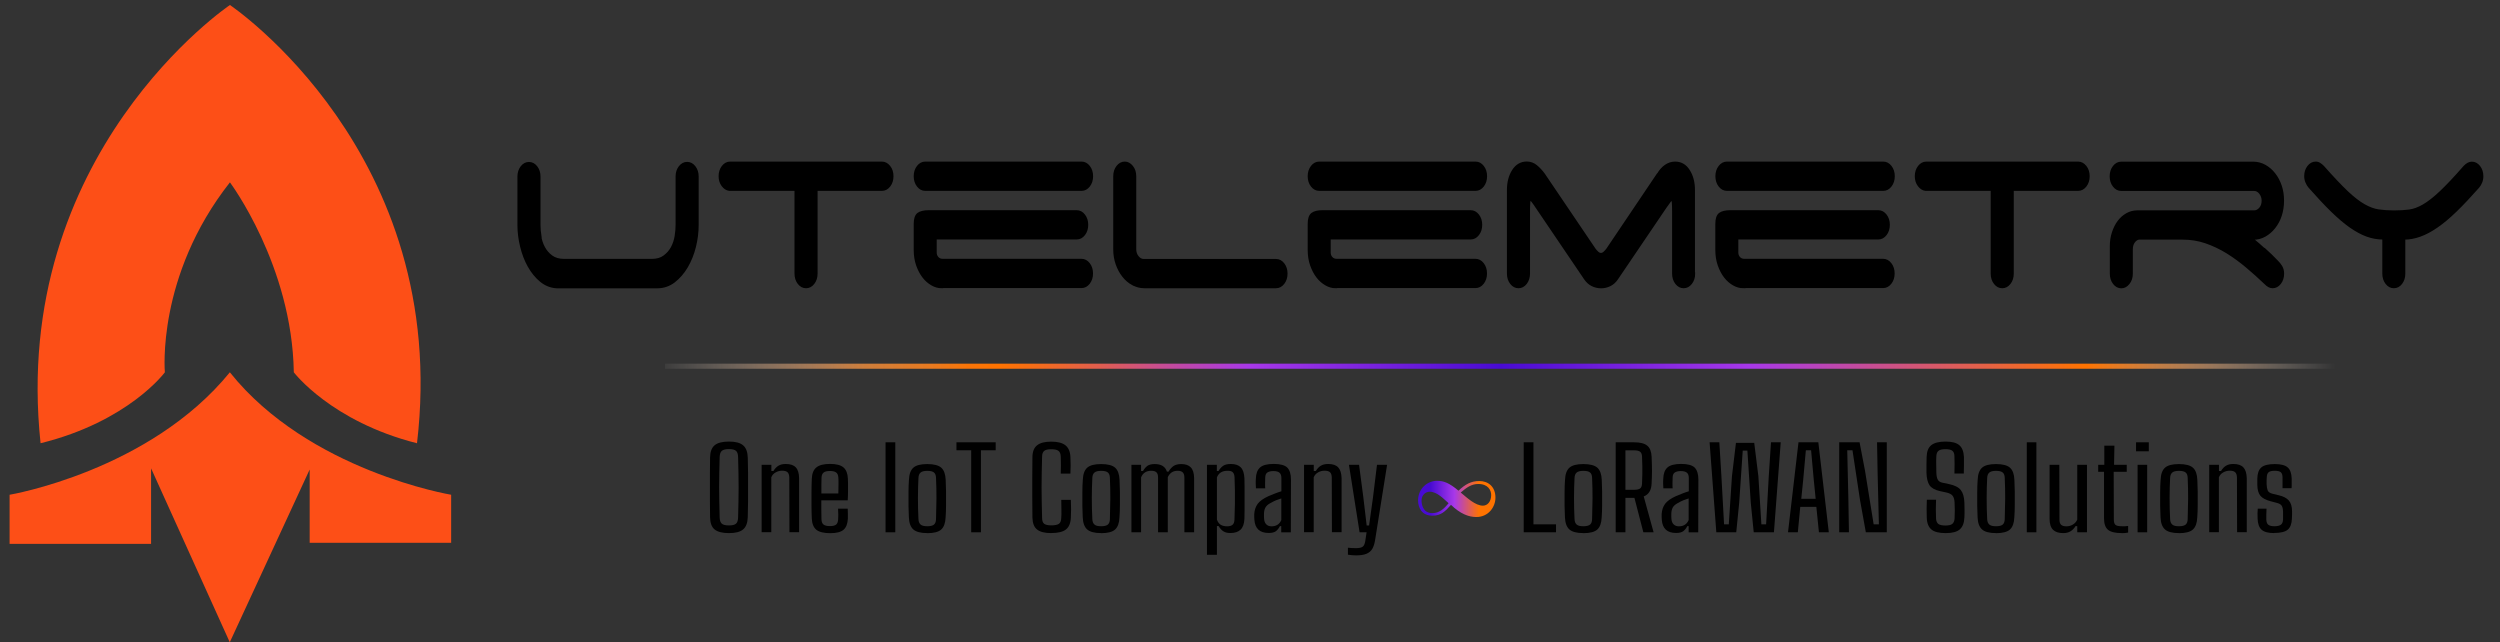 <svg xmlns="http://www.w3.org/2000/svg" xmlns:xlink="http://www.w3.org/1999/xlink" id="Capa_1" viewBox="0 0 338.91 87.07"><rect x="0" y="0" width="338.91" height="87.07" fill="#333333" stroke="none"/><defs><style>      .st0 {        fill: url(#Degradado_sin_nombre_2);      }      .st1 {        isolation: isolate;      }      .st2 {        fill: none;        stroke: #000;        stroke-miterlimit: 10;        stroke-width: .25px;      }      .st3 {        fill: url(#Degradado_sin_nombre);      }      .st4 {        fill: #fd4f17;        fill-rule: evenodd;      }    </style><linearGradient id="Degradado_sin_nombre" data-name="Degradado sin nombre" x1="192.24" y1="18.7" x2="202.71" y2="18.7" gradientTransform="translate(0 86.33) scale(1 -1)" gradientUnits="userSpaceOnUse"><stop offset=".16" stop-color="#480bd3"></stop><stop offset=".47" stop-color="#a838e9"></stop><stop offset=".79" stop-color="#ff7300"></stop></linearGradient><linearGradient id="Degradado_sin_nombre_2" data-name="Degradado sin nombre 2" x1="90.13" y1="36.69" x2="316.65" y2="36.69" gradientTransform="translate(0 86.33) scale(1 -1)" gradientUnits="userSpaceOnUse"><stop offset="0" stop-color="#fff" stop-opacity="0"></stop><stop offset="0" stop-color="#fff7f1" stop-opacity=".05"></stop><stop offset=".05" stop-color="#ffcfa9" stop-opacity=".34"></stop><stop offset=".09" stop-color="#ffae6d" stop-opacity=".57"></stop><stop offset=".12" stop-color="#ff953d" stop-opacity=".76"></stop><stop offset=".16" stop-color="#ff821c" stop-opacity=".89"></stop><stop offset=".18" stop-color="#ff7707" stop-opacity=".97"></stop><stop offset=".2" stop-color="#ff7300"></stop><stop offset=".22" stop-color="#f66d16"></stop><stop offset=".26" stop-color="#e15e4f"></stop><stop offset=".31" stop-color="#bf47aa"></stop><stop offset=".35" stop-color="#a838e9"></stop><stop offset=".5" stop-color="#480bd3"></stop><stop offset=".65" stop-color="#a838e9"></stop><stop offset=".85" stop-color="#ff7300"></stop><stop offset="1" stop-color="#fff" stop-opacity="0"></stop></linearGradient></defs><g id="Forma_7_copia_6" class="st1"><path class="st3" d="M200.12,70.09c-1.03,0-2.16-.44-3.42-1.65-.79.9-1.37,1.47-2.52,1.47-1.42,0-1.94-1.06-1.94-2.08,0-1.6,1.28-2.65,2.56-2.65.94,0,1.69.31,2.92,1.34.92-.88,1.73-1.31,2.81-1.31,1.22,0,2.2.75,2.2,2.26,0,1.26-.95,2.62-2.59,2.62h-.02ZM196.37,68.21c-.61-.51-1.51-1.55-2.56-1.55-.54,0-1.1.44-1.1,1.18,0,.49.16,1.72,1.46,1.72.94,0,1.6-.59,2.2-1.34h0ZM200.4,65.61c-.94,0-1.62.51-2.38,1.16.85.7,1.98,1.78,3.01,1.78.61,0,1.12-.54,1.12-1.44,0-.64-.41-1.5-1.75-1.5h0Z"></path><g class="st1"><g class="st1"><path d="M98.82,72.27c-.9,0-1.55-.17-1.95-.5-.4-.33-.6-.89-.61-1.68-.01-.76-.02-1.47-.02-2.13,0-.66,0-1.3,0-1.92s0-1.25,0-1.91c0-.65.01-1.35.02-2.09.01-.77.21-1.33.61-1.67s1.05-.51,1.95-.51,1.52.17,1.92.51.61.9.63,1.67c.02.74.04,1.44.04,2.09,0,.65,0,1.29,0,1.91s0,1.26,0,1.92c0,.66-.02,1.37-.04,2.13-.02.78-.23,1.34-.63,1.68-.4.34-1.04.5-1.92.5ZM98.82,71.23c.46,0,.78-.08.96-.24.18-.16.27-.45.28-.86.02-.78.04-1.5.05-2.16.01-.66.02-1.29.02-1.91s0-1.25-.02-1.91c-.01-.66-.03-1.38-.05-2.17-.01-.42-.1-.7-.28-.86-.18-.16-.5-.24-.96-.24s-.78.08-.97.24c-.18.16-.28.44-.29.86-.02.77-.04,1.48-.05,2.13-.01.65-.02,1.28-.02,1.9s0,1.26.02,1.92c.01.66.03,1.39.05,2.2.01.42.11.7.29.86.18.16.5.24.97.24Z"></path><path d="M103.25,72.16v-9.15h1.32v.84h.28c.19-.32.41-.55.67-.71.26-.16.59-.24,1-.24.62,0,1.07.15,1.36.46.29.3.44.79.45,1.46v7.33h-1.31l-.02-7.43c-.01-.33-.09-.56-.24-.7-.15-.14-.39-.21-.73-.21-.32,0-.62.08-.89.24-.28.16-.47.38-.58.66v7.44h-1.32Z"></path><path d="M113.61,68.96h1.31c.01.17.02.4.02.67,0,.27,0,.49,0,.66-.03.71-.23,1.22-.59,1.53-.36.31-.96.46-1.81.46s-1.51-.16-1.88-.47-.58-.82-.61-1.52c-.02-.49-.04-1.05-.04-1.69,0-.63,0-1.28,0-1.93s.02-1.24.04-1.77c.03-.72.24-1.24.64-1.55.39-.31,1-.46,1.84-.46s1.44.16,1.81.47c.37.32.57.82.6,1.51.01.11.02.33.02.66,0,.33,0,.7,0,1.11,0,.42-.02.81-.04,1.19h-3.58c0,.42,0,.84,0,1.27,0,.43.01.87.02,1.3.01.35.11.58.29.72.18.13.47.2.85.2s.68-.07.84-.2c.17-.13.26-.37.28-.72.01-.15.02-.36.02-.62s-.01-.54-.03-.82ZM112.52,63.85c-.42,0-.71.07-.88.22-.17.15-.26.37-.27.68-.01.36-.02.71-.02,1.06,0,.35,0,.71,0,1.09h2.3c.01-.45.02-.88.02-1.3s0-.7-.02-.85c-.02-.34-.12-.57-.3-.7s-.45-.2-.81-.2Z"></path><path d="M120.05,72.16v-12.2h1.32v12.2h-1.32Z"></path><path d="M125.7,72.27c-.89,0-1.52-.17-1.89-.5s-.57-.88-.6-1.64c-.02-.42-.04-.92-.05-1.52-.01-.6-.01-1.22,0-1.85,0-.63.02-1.21.06-1.71.03-.77.23-1.32.6-1.65.37-.33,1-.49,1.89-.49s1.54.17,1.9.5c.36.33.56.88.59,1.64.02.47.04,1,.05,1.59.01.59.01,1.2,0,1.81,0,.61-.02,1.17-.06,1.69-.03.76-.23,1.31-.59,1.64-.36.33-1,.5-1.9.5ZM125.7,71.34c.44,0,.75-.08.92-.23.17-.15.26-.39.27-.72.03-.92.05-1.85.06-2.78,0-.92-.01-1.87-.06-2.84-.01-.33-.1-.58-.28-.72-.18-.15-.48-.22-.91-.22s-.72.08-.9.23-.28.4-.29.75c-.04.81-.07,1.71-.07,2.68s.02,1.93.07,2.87c.01.35.11.59.29.75s.48.23.9.23Z"></path><path d="M131.66,72.16v-11.12h-2v-1.08h5.32v1.08h-2v11.12h-1.32Z"></path><path d="M142.53,72.27c-.88,0-1.53-.16-1.93-.48-.41-.32-.62-.86-.64-1.61-.01-1.01-.02-1.94-.02-2.81,0-.87,0-1.74,0-2.61,0-.87.01-1.8.02-2.8.01-.74.22-1.28.64-1.6.41-.33,1.05-.49,1.92-.49s1.51.17,1.92.5.64.86.67,1.59c.02.41.03.78.03,1.13s-.01.72-.03,1.11h-1.31c.01-.41.02-.79.02-1.14s0-.73-.02-1.14c-.01-.39-.11-.65-.31-.8-.19-.15-.52-.22-.98-.22s-.76.07-.95.22-.29.41-.29.8c-.02.79-.04,1.53-.05,2.2-.01.67-.02,1.32-.02,1.94s0,1.27.02,1.94c.01.67.03,1.4.05,2.2,0,.4.1.67.29.81s.51.21.97.21.81-.07,1.02-.21c.2-.14.31-.41.32-.81.02-.33.03-.68.02-1.04,0-.36-.01-.82-.02-1.4h1.3c.02.49.03.92.03,1.29s-.01.74-.03,1.12c-.03.75-.26,1.29-.67,1.61-.41.32-1.07.48-1.97.48Z"></path><path d="M149.27,72.27c-.89,0-1.52-.17-1.89-.5s-.57-.88-.6-1.64c-.02-.42-.04-.92-.05-1.52-.01-.6-.01-1.22,0-1.85,0-.63.02-1.21.06-1.71.03-.77.23-1.32.6-1.65.37-.33,1-.49,1.89-.49s1.54.17,1.9.5c.36.33.56.88.59,1.64.02.47.04,1,.05,1.59.01.59.01,1.2,0,1.81,0,.61-.02,1.17-.06,1.69-.03.76-.23,1.31-.59,1.64-.36.33-1,.5-1.9.5ZM149.27,71.34c.44,0,.75-.08.92-.23.17-.15.26-.39.27-.72.03-.92.05-1.85.06-2.78,0-.92-.01-1.87-.06-2.84-.01-.33-.1-.58-.28-.72-.18-.15-.48-.22-.91-.22s-.72.08-.9.23-.28.4-.29.75c-.04.81-.07,1.71-.07,2.68s.02,1.93.07,2.87c.01.35.11.59.29.75s.48.23.9.23Z"></path><path d="M153.38,72.16v-9.15h1.31v.84h.26c.18-.31.38-.54.6-.7.23-.16.56-.24,1-.24.87,0,1.42.34,1.64,1.02h.23c.18-.32.4-.56.66-.75.26-.18.62-.27,1.06-.27.57,0,1,.15,1.29.45.29.3.44.79.45,1.47v7.33h-1.32v-7.43c0-.33-.08-.56-.23-.7s-.38-.21-.68-.21c-.63,0-1.07.29-1.34.87v7.47h-1.32v-7.43c0-.33-.07-.56-.22-.7-.15-.14-.38-.21-.69-.21-.68,0-1.15.3-1.39.9v7.44h-1.31Z"></path><path d="M163.62,75.21v-12.2h1.34v.84h.23c.19-.32.4-.55.64-.71.24-.16.58-.24,1.03-.24.59,0,1.04.15,1.34.45s.46.79.5,1.47c.01.32.02.72.02,1.2,0,.49,0,1,0,1.55s0,1.06,0,1.56c0,.49-.01.9-.02,1.21-.03.68-.21,1.17-.53,1.47-.32.3-.78.45-1.37.45-.37,0-.69-.07-.93-.22-.25-.15-.47-.39-.67-.72h-.23v3.89h-1.34ZM166.35,71.35c.33,0,.58-.07.74-.21.17-.14.25-.38.26-.7.03-.84.05-1.57.06-2.19,0-.61,0-1.2,0-1.75-.01-.55-.03-1.14-.05-1.78-.01-.32-.09-.54-.23-.69s-.38-.21-.71-.21c-.74,0-1.22.3-1.45.9v5.73c.13.34.31.57.53.7.22.13.51.2.86.2Z"></path><path d="M171.98,72.25c-1.2,0-1.84-.59-1.93-1.78-.01-.13-.02-.26-.02-.39s0-.26,0-.39c.03-.54.19-1,.46-1.38.28-.38.77-.73,1.49-1.06.26-.11.54-.23.84-.34.3-.12.59-.22.89-.31v-1.81c0-.33-.09-.56-.26-.71s-.45-.22-.83-.22c-.33,0-.59.06-.79.18s-.3.35-.31.67c-.01.22-.02.49-.02.8s0,.54.02.69h-1.26c-.02-.21-.03-.44-.03-.67s0-.45.02-.66c.02-.68.21-1.18.57-1.5.36-.32.98-.48,1.86-.48s1.5.17,1.83.5c.33.34.5.88.5,1.63l-.02,7.14h-1.3v-.84h-.18c-.14.29-.33.52-.54.69-.22.16-.55.24-.97.24ZM172.38,71.35c.63,0,1.07-.28,1.32-.85v-2.93c-.23.07-.46.15-.69.24-.23.09-.48.22-.77.38-.36.19-.6.41-.72.66-.12.25-.17.53-.17.85v.37c0,.1,0,.2.02.3.02.31.12.54.3.72s.41.26.71.26Z"></path><path d="M176.78,72.16v-9.15h1.32v.84h.28c.19-.32.41-.55.67-.71.26-.16.59-.24,1-.24.62,0,1.07.15,1.36.46s.44.79.46,1.46v7.33h-1.31l-.02-7.43c-.01-.33-.09-.56-.24-.7s-.39-.21-.74-.21c-.32,0-.62.08-.89.24-.28.16-.47.38-.58.66v7.44h-1.32Z"></path><path d="M184.31,72.16l-1.44-9.15h1.37l.58,4.41.45,3.81h.33l.53-3.81.54-4.41h1.37l-1.64,10.29c-.08.45-.2.82-.37,1.11-.17.29-.43.51-.78.66-.35.15-.82.22-1.41.22-.35,0-.72-.03-1.11-.09v-.95c.31.04.67.06,1.09.06.45,0,.76-.07.93-.21.17-.14.27-.38.33-.74l.18-1.2h-.96Z"></path><path d="M206.56,72.16v-12.2h1.32v11.12h3.06v1.08h-4.38Z"></path><path d="M214.64,72.27c-.89,0-1.52-.17-1.89-.5-.37-.33-.57-.88-.6-1.64-.02-.42-.04-.92-.05-1.52-.01-.6-.01-1.22,0-1.85,0-.63.02-1.21.06-1.71.03-.77.23-1.32.6-1.65.37-.33,1-.49,1.89-.49s1.54.17,1.9.5.56.88.59,1.64c.02.47.04,1,.05,1.59.01.59.01,1.2,0,1.81,0,.61-.02,1.17-.06,1.69-.03.76-.23,1.31-.59,1.64s-1,.5-1.9.5ZM214.64,71.34c.44,0,.75-.08.92-.23s.26-.39.27-.72c.03-.92.05-1.85.06-2.78,0-.92-.01-1.87-.06-2.84-.01-.33-.1-.58-.28-.72-.18-.15-.48-.22-.91-.22s-.72.08-.9.23-.28.4-.29.75c-.04.81-.07,1.71-.07,2.68s.02,1.93.07,2.87c.01.35.11.59.29.75s.48.23.9.23Z"></path><path d="M219.03,72.16v-12.2h2.49c.83,0,1.42.15,1.79.46.37.3.56.81.59,1.51.03.72.05,1.36.05,1.9s-.02,1.11-.05,1.7c-.03.92-.39,1.51-1.07,1.77l1.34,4.86h-1.39l-1.21-4.67h-1.22v4.67h-1.32ZM220.35,66.4h1.16c.4,0,.67-.06.83-.18.16-.12.24-.34.26-.64.02-.46.04-.88.04-1.27,0-.39,0-.77,0-1.15,0-.38-.02-.81-.04-1.27-.01-.31-.1-.52-.26-.65-.16-.13-.43-.19-.82-.19h-1.17v5.35Z"></path><path d="M227.21,72.25c-1.2,0-1.84-.59-1.93-1.78-.01-.13-.02-.26-.02-.39,0-.13,0-.26,0-.39.03-.54.19-1,.46-1.38.28-.38.77-.73,1.49-1.06.26-.11.54-.23.84-.34.3-.12.59-.22.89-.31v-1.81c0-.33-.08-.56-.26-.71s-.45-.22-.83-.22c-.33,0-.59.06-.79.18s-.3.35-.31.67c-.01.22-.02.49-.02.8s0,.54.02.69h-1.26c-.02-.21-.03-.44-.03-.67s0-.45.02-.66c.02-.68.21-1.18.57-1.5.36-.32.98-.48,1.86-.48s1.5.17,1.83.5c.33.34.5.88.5,1.63l-.02,7.14h-1.3v-.84h-.18c-.14.29-.33.52-.55.69-.22.16-.54.24-.97.24ZM227.6,71.35c.63,0,1.07-.28,1.32-.85v-2.93c-.23.07-.46.15-.69.24-.23.09-.48.22-.77.38-.36.19-.6.41-.72.66s-.17.53-.17.85v.37c0,.1,0,.2.02.3.02.31.12.54.3.72.18.17.41.26.71.26Z"></path><path d="M232.67,72.16l-.91-12.2h1.32l.28,4.59.36,6.53h.64l.43-6.53.54-4.51h2.48l.56,4.51.41,6.53h.64l.36-6.53.3-4.59h1.32l-.92,12.2h-2.74l-.4-4-.46-7.07h-.63l-.48,7.07-.4,4h-2.73Z"></path><path d="M242.39,72.16l1.42-12.2h2.69l1.42,12.2h-1.34l-.35-3.45h-2.18l-.33,3.45h-1.34ZM244.17,67.62h1.97l-.26-2.58-.36-4h-.71l-.36,4.01-.26,2.56Z"></path><path d="M249.33,72.16v-12.2h2.76l.74,3.86,1.17,7.26h.71l-.17-6.82-.08-4.3h1.32v12.2h-2.84l-.79-4.38-1.02-6.74h-.71l.15,6.5.08,4.62h-1.32Z"></path><path d="M263.76,72.27c-.89,0-1.54-.16-1.93-.49s-.61-.86-.63-1.62c-.01-.43-.02-.82-.02-1.19s.01-.77.03-1.22h1.25c-.02.45-.03.88-.03,1.3s.01.84.03,1.27c.02.33.13.57.31.71.19.14.51.21.96.21s.74-.07.92-.21c.18-.14.29-.37.32-.71.02-.34.03-.7.03-1.11,0-.4-.01-.76-.03-1.09-.02-.42-.11-.72-.27-.92-.16-.2-.43-.34-.82-.43l-.92-.2c-.67-.15-1.13-.42-1.39-.79-.25-.38-.39-.95-.41-1.71v-1.04c0-.36,0-.72.02-1.08.02-.74.23-1.28.63-1.6s1.04-.49,1.93-.49,1.48.16,1.87.49.59.86.63,1.62v1.04c0,.38,0,.78-.02,1.18h-1.27c.01-.46.02-.88.02-1.26s0-.75-.02-1.12c-.01-.34-.11-.57-.29-.71-.18-.14-.49-.21-.93-.21s-.74.07-.92.21c-.19.14-.29.37-.31.71-.02.39-.03.76-.02,1.12,0,.36.01.74.02,1.14.01.44.08.76.2.97s.34.34.64.4l.86.18c.77.16,1.31.43,1.61.81.3.38.46.94.49,1.69.01.32.02.66.02,1.02s0,.71-.02,1.02c-.03.75-.25,1.29-.64,1.62-.39.33-1.02.49-1.89.49Z"></path><path d="M270.58,72.27c-.89,0-1.52-.17-1.89-.5-.37-.33-.57-.88-.6-1.64-.02-.42-.04-.92-.05-1.52-.01-.6-.01-1.22,0-1.85,0-.63.02-1.21.06-1.71.03-.77.23-1.32.6-1.65.37-.33,1-.49,1.89-.49s1.54.17,1.9.5.56.88.59,1.64c.02.47.04,1,.05,1.59.01.59.01,1.2,0,1.81,0,.61-.02,1.17-.06,1.69-.03.76-.23,1.31-.59,1.64s-1,.5-1.9.5ZM270.58,71.34c.44,0,.75-.08.92-.23s.26-.39.27-.72c.03-.92.05-1.85.06-2.78,0-.92-.01-1.87-.06-2.84-.01-.33-.1-.58-.28-.72-.18-.15-.48-.22-.91-.22s-.72.08-.9.23-.28.4-.29.75c-.04.81-.07,1.71-.07,2.68s.02,1.93.07,2.87c.01.35.11.59.29.75s.48.23.9.23Z"></path><path d="M274.76,72.16v-12.2h1.3v12.2h-1.3Z"></path><path d="M279.7,72.27c-.61,0-1.07-.15-1.38-.45-.31-.3-.47-.8-.47-1.49v-7.32h1.32l.02,7.43c0,.33.07.56.22.7s.39.21.72.21.61-.08.88-.24c.27-.16.46-.38.59-.66v-7.44h1.32v9.15h-1.32v-.84h-.23c-.2.33-.43.56-.71.72s-.59.23-.96.23Z"></path><path d="M287.65,72.27c-.89,0-1.52-.15-1.88-.45-.36-.3-.54-.82-.54-1.55v-6.31h-.79v-.95h.83v-2.59h1.37l-.05,2.59h1.72v.95h-1.77l.02,6.45c0,.37.07.61.22.74.15.13.44.19.88.19.17,0,.31,0,.43,0s.26-.02.41-.04v.9c-.26.05-.55.08-.86.08Z"></path><path d="M289.57,61.18v-1.22h1.73v1.22h-1.73ZM289.78,72.16v-9.15h1.3v9.15h-1.3Z"></path><path d="M295.38,72.27c-.89,0-1.52-.17-1.89-.5-.37-.33-.57-.88-.6-1.64-.02-.42-.04-.92-.05-1.52-.01-.6-.01-1.22,0-1.85,0-.63.02-1.21.06-1.71.03-.77.23-1.32.6-1.65.37-.33,1-.49,1.89-.49s1.54.17,1.9.5.56.88.59,1.64c.02.47.04,1,.05,1.59.01.59.01,1.2,0,1.81,0,.61-.02,1.17-.06,1.69-.03.76-.23,1.31-.59,1.64s-1,.5-1.9.5ZM295.38,71.34c.44,0,.75-.08.92-.23s.26-.39.27-.72c.03-.92.05-1.85.06-2.78,0-.92-.01-1.87-.06-2.84-.01-.33-.1-.58-.28-.72-.18-.15-.48-.22-.91-.22s-.72.08-.9.23-.28.4-.29.75c-.04.81-.07,1.71-.07,2.68s.02,1.93.07,2.87c.01.35.11.59.29.75s.48.23.9.23Z"></path><path d="M299.49,72.16v-9.15h1.32v.84h.28c.19-.32.41-.55.67-.71.26-.16.59-.24,1-.24.62,0,1.07.15,1.36.46s.44.79.46,1.46v7.33h-1.31l-.02-7.43c-.01-.33-.09-.56-.24-.7s-.39-.21-.74-.21c-.32,0-.62.08-.89.24-.28.16-.47.38-.58.66v7.44h-1.32Z"></path><path d="M308.35,72.27c-.84,0-1.42-.15-1.76-.46-.34-.3-.52-.81-.54-1.52-.02-.45-.02-.89.02-1.33h1.19c-.02.32-.03.59-.03.83,0,.24,0,.45,0,.62.01.35.1.59.26.72.17.14.45.21.84.21s.7-.07.88-.21c.18-.14.28-.38.29-.72.01-.38.01-.72,0-1.04-.01-.36-.07-.62-.17-.79-.1-.17-.3-.3-.61-.39l-.91-.24c-.65-.17-1.11-.42-1.38-.74-.27-.32-.41-.82-.42-1.49-.01-.3-.01-.58,0-.82.01-.71.19-1.22.54-1.53.35-.31.96-.46,1.83-.46.81,0,1.4.15,1.74.45.35.3.53.81.55,1.53v.86c0,.18,0,.32-.02.43h-1.22c.01-.24.01-.5,0-.78,0-.27,0-.49,0-.66,0-.35-.08-.58-.23-.72-.15-.13-.43-.2-.83-.2s-.67.07-.83.2-.24.37-.25.72c-.01.09-.02.21-.02.37,0,.15,0,.32,0,.5.01.36.06.64.14.86.08.22.3.37.65.46l.86.21c.62.14,1.07.38,1.36.71.29.33.44.82.44,1.47v.48c0,.14,0,.3-.02.5-.02.7-.21,1.2-.56,1.5-.35.3-.97.45-1.85.45Z"></path></g></g><rect class="st0" x="90.13" y="49.3" width="226.52" height=".69"></rect><g class="st1"><g class="st1"><path d="M73.25,32.02c.09.56.26,1.07.51,1.53.25.47.59.86,1.02,1.18.43.32.99.49,1.69.49h11.9c.68,0,1.24-.16,1.67-.49.44-.32.78-.72,1.03-1.18.25-.47.42-.98.51-1.53.09-.56.13-1.07.13-1.53v-6.56c0-.52.14-.96.42-1.32.28-.36.62-.54,1.02-.54s.74.18,1.02.54c.28.36.42.8.42,1.32v6.56c0,.98-.12,1.97-.37,2.97-.25,1-.61,1.9-1.09,2.72-.48.81-1.06,1.48-1.73,2-.68.52-1.45.78-2.3.78h-13.63c-.82-.05-1.54-.34-2.18-.87-.64-.53-1.18-1.2-1.63-2-.45-.8-.79-1.69-1.03-2.68-.24-.98-.36-1.95-.36-2.91v-6.56c0-.52.14-.96.42-1.32.28-.36.62-.54,1.02-.54s.74.18,1.02.54c.28.36.42.8.42,1.32v6.56c0,.47.04.98.13,1.53Z"></path><path d="M120.58,22.57c.28.36.42.8.42,1.32s-.14.96-.42,1.32c-.28.36-.62.54-1.02.54h-8.85v11.34c0,.52-.14.96-.42,1.32-.28.36-.62.54-1.02.54s-.74-.18-1.02-.54c-.28-.36-.42-.8-.42-1.32v-11.34h-8.97c-.36-.05-.67-.25-.93-.6-.26-.35-.39-.77-.39-1.26,0-.52.14-.96.42-1.32.28-.36.62-.54,1.02-.54h20.57c.4,0,.74.18,1.02.54Z"></path><path d="M123.99,23.89c0-.52.14-.96.42-1.32.28-.36.62-.54,1.02-.54h21.19c.4,0,.74.18,1.02.54.28.36.42.8.42,1.32s-.14.96-.42,1.32c-.28.36-.62.54-1.02.54h-21.19c-.4,0-.74-.18-1.02-.54-.28-.36-.42-.8-.42-1.32ZM127.64,38.95c-.44,0-.88-.12-1.31-.37-.44-.25-.83-.59-1.17-1.03-.34-.44-.62-.97-.84-1.59-.22-.62-.33-1.32-.33-2.1v-3.49c0-.7.15-1.16.46-1.4.31-.23.79-.35,1.45-.35h20.06c.4,0,.74.18,1.02.54.28.36.42.8.42,1.32s-.14.96-.42,1.32c-.28.36-.62.54-1.02.54h-19.1v1.9c0,.26.08.49.25.68.17.19.39.29.67.29h18.83c.4,0,.74.18,1.02.54.28.36.42.8.42,1.32s-.14.96-.42,1.32c-.28.36-.62.54-1.02.54h-18.98Z"></path><path d="M153.55,38.55c-.5-.27-.93-.64-1.3-1.11s-.66-1.01-.88-1.63c-.22-.62-.33-1.29-.33-2.02v-9.9c0-.52.14-.96.42-1.32.28-.36.62-.54,1.02-.54.38,0,.71.18,1,.54.29.36.43.8.43,1.32v9.9c0,.39.11.73.34,1.01.23.29.49.43.79.43h17.94c.4,0,.74.18,1.02.54.28.36.42.8.42,1.32s-.14.96-.42,1.32c-.28.36-.62.54-1.02.54h-17.85c-.56,0-1.09-.14-1.58-.41Z"></path><path d="M177.4,23.89c0-.52.14-.96.42-1.32.28-.36.62-.54,1.02-.54h21.19c.4,0,.74.18,1.02.54.28.36.42.8.42,1.32s-.14.96-.42,1.32c-.28.36-.62.54-1.02.54h-21.19c-.4,0-.74-.18-1.02-.54-.28-.36-.42-.8-.42-1.32ZM181.05,38.95c-.44,0-.88-.12-1.31-.37-.44-.25-.83-.59-1.17-1.03-.34-.44-.62-.97-.84-1.59-.22-.62-.33-1.32-.33-2.1v-3.49c0-.7.15-1.16.46-1.4s.79-.35,1.45-.35h20.06c.4,0,.74.18,1.02.54.28.36.42.8.42,1.32s-.14.96-.42,1.32-.62.54-1.02.54h-19.1v1.9c0,.26.08.49.25.68.17.19.39.29.67.29h18.83c.4,0,.74.18,1.02.54.28.36.42.8.42,1.32s-.14.96-.42,1.32c-.28.36-.62.54-1.02.54h-18.98Z"></path><path d="M229.68,37.09c0,.52-.14.96-.42,1.32-.28.36-.62.54-1.02.54s-.74-.18-1.02-.54c-.28-.36-.42-.8-.42-1.32v-8.46c0-1.06-.05-1.59-.15-1.59-.08,0-.36.35-.84,1.05l-6.58,9.71c-.26.39-.58.68-.96.87-.38.19-.79.29-1.22.29s-.85-.1-1.23-.29c-.38-.19-.7-.49-.96-.87l-6.58-9.71c-.46-.7-.74-1.05-.84-1.05s-.15.53-.15,1.59v8.46c0,.52-.14.96-.42,1.32-.28.36-.62.54-1.02.54s-.74-.18-1.02-.54c-.28-.36-.42-.8-.42-1.32v-11.34c0-1.03.23-1.92.69-2.64.46-.72,1.09-1.09,1.88-1.09.48,0,.91.16,1.29.47.38.31.73.69,1.05,1.13l6.88,10.17c.1.13.22.27.37.41.15.14.3.21.46.21s.31-.07.46-.21c.15-.14.27-.28.37-.41l6.85-10.17h.03c.28-.49.62-.88,1.02-1.16.4-.28.84-.43,1.32-.43.8,0,1.42.36,1.88,1.09.46.72.69,1.6.69,2.64v11.34Z"></path><path d="M232.67,23.89c0-.52.14-.96.42-1.32.28-.36.62-.54,1.02-.54h21.19c.4,0,.74.18,1.02.54.28.36.42.8.42,1.32s-.14.96-.42,1.32c-.28.36-.62.54-1.02.54h-21.19c-.4,0-.74-.18-1.02-.54-.28-.36-.42-.8-.42-1.32ZM236.32,38.95c-.44,0-.88-.12-1.32-.37-.44-.25-.83-.59-1.17-1.03-.34-.44-.62-.97-.84-1.59-.22-.62-.33-1.32-.33-2.1v-3.49c0-.7.15-1.16.46-1.4.31-.23.79-.35,1.45-.35h20.06c.4,0,.74.18,1.02.54.28.36.42.8.42,1.32s-.14.96-.42,1.32c-.28.36-.62.54-1.02.54h-19.1v1.9c0,.26.08.49.25.68.17.19.39.29.67.29h18.83c.4,0,.74.18,1.02.54.28.36.42.8.42,1.32s-.14.96-.42,1.32c-.28.36-.62.54-1.02.54h-18.98Z"></path><path d="M282.74,22.57c.28.36.42.8.42,1.32s-.14.96-.42,1.32c-.28.36-.62.54-1.02.54h-8.85v11.34c0,.52-.14.96-.42,1.32-.28.36-.62.54-1.02.54s-.74-.18-1.02-.54c-.28-.36-.42-.8-.42-1.32v-11.34h-8.97c-.36-.05-.67-.25-.93-.6-.26-.35-.39-.77-.39-1.26,0-.52.14-.96.42-1.32.28-.36.62-.54,1.02-.54h20.57c.4,0,.74.18,1.02.54Z"></path><path d="M307.01,33.77c.56.5,1.13,1.05,1.7,1.65.22.21.41.45.57.72.16.27.24.59.24.95,0,.52-.14.96-.42,1.32-.28.36-.62.54-1.02.54-.34,0-.68-.18-1.02-.54-.82-.78-1.65-1.53-2.51-2.25-.86-.72-1.75-1.37-2.67-1.94-.93-.57-1.89-1.02-2.88-1.36-1-.34-2.03-.5-3.11-.5h-5.95c-.26.05-.48.21-.66.47-.18.26-.27.58-.27.97v3.3c0,.52-.14.96-.43,1.32-.29.36-.62.54-1,.54-.4,0-.74-.18-1.02-.54-.28-.36-.42-.8-.42-1.32v-3.73c0-.65.09-1.26.28-1.84.19-.58.44-1.09.76-1.51.32-.43.7-.76,1.14-1.01.44-.25.92-.37,1.43-.37h15.84c.3,0,.56-.14.79-.41.23-.27.34-.61.34-1.03,0-.39-.12-.72-.34-1.01-.23-.28-.49-.43-.79-.43h-18.03c-.4,0-.74-.18-1.02-.54-.28-.36-.42-.8-.42-1.32s.14-.96.42-1.32c.28-.36.62-.54,1.02-.54h17.91c.56,0,1.08.14,1.57.41.49.27.92.64,1.29,1.11s.66,1.01.87,1.63.31,1.29.31,2.02-.11,1.4-.31,2.02-.5,1.16-.87,1.63-.8.83-1.29,1.11c-.49.27-1.01.41-1.57.41h-.12c.54.44,1.09.91,1.64,1.42Z"></path><path d="M325.54,38.41c-.28.36-.62.54-1.02.54s-.74-.18-1.02-.54c-.28-.36-.42-.8-.42-1.32v-4.74c-.76,0-1.49-.13-2.21-.39s-1.47-.67-2.26-1.22c-.79-.56-1.63-1.27-2.53-2.15-.9-.88-1.9-1.95-3.02-3.22-.16-.18-.29-.4-.4-.66-.11-.26-.17-.53-.17-.82,0-.52.14-.96.42-1.32.28-.36.62-.54,1.02-.54.2,0,.38.05.54.16.16.1.32.23.48.39,1.28,1.45,2.35,2.58,3.21,3.4.87.82,1.64,1.42,2.33,1.81s1.34.63,1.96.72c.62.09,1.32.14,2.09.14s1.46-.04,2.06-.12,1.24-.31,1.91-.7c.68-.39,1.45-.99,2.32-1.81.87-.82,1.95-1.96,3.24-3.44.34-.36.68-.54,1.02-.54.4,0,.74.18,1.02.54.28.36.42.8.42,1.32,0,.29-.05.56-.16.82-.11.26-.24.48-.4.66-1.1,1.24-2.1,2.31-3.02,3.2-.92.89-1.78,1.62-2.59,2.17-.81.56-1.57.96-2.3,1.22s-1.43.39-2.11.39v4.74c0,.52-.14.96-.42,1.32Z"></path></g><g class="st1"><path class="st2" d="M73.25,32.02c.09.56.26,1.07.51,1.53.25.47.59.86,1.02,1.18.43.32.99.49,1.69.49h11.9c.68,0,1.24-.16,1.67-.49.44-.32.78-.72,1.03-1.18.25-.47.42-.98.51-1.53.09-.56.13-1.07.13-1.53v-6.56c0-.52.14-.96.42-1.32.28-.36.62-.54,1.02-.54s.74.18,1.02.54c.28.36.42.8.42,1.32v6.56c0,.98-.12,1.97-.37,2.97-.25,1-.61,1.9-1.09,2.72-.48.81-1.06,1.48-1.73,2-.68.52-1.45.78-2.3.78h-13.63c-.82-.05-1.54-.34-2.18-.87-.64-.53-1.18-1.2-1.63-2-.45-.8-.79-1.69-1.03-2.68-.24-.98-.36-1.95-.36-2.91v-6.56c0-.52.14-.96.42-1.32.28-.36.62-.54,1.02-.54s.74.18,1.02.54c.28.36.42.8.42,1.32v6.56c0,.47.04.98.13,1.53Z"></path><path class="st2" d="M120.58,22.57c.28.36.42.8.42,1.32s-.14.96-.42,1.32c-.28.36-.62.54-1.02.54h-8.85v11.34c0,.52-.14.96-.42,1.32-.28.36-.62.54-1.02.54s-.74-.18-1.02-.54c-.28-.36-.42-.8-.42-1.32v-11.34h-8.97c-.36-.05-.67-.25-.93-.6-.26-.35-.39-.77-.39-1.26,0-.52.14-.96.42-1.32.28-.36.62-.54,1.02-.54h20.57c.4,0,.74.18,1.02.54Z"></path><path class="st2" d="M123.99,23.89c0-.52.14-.96.42-1.32.28-.36.62-.54,1.02-.54h21.19c.4,0,.74.18,1.02.54.28.36.42.8.42,1.32s-.14.96-.42,1.32c-.28.36-.62.54-1.02.54h-21.19c-.4,0-.74-.18-1.02-.54-.28-.36-.42-.8-.42-1.32ZM127.64,38.95c-.44,0-.88-.12-1.31-.37-.44-.25-.83-.59-1.17-1.03-.34-.44-.62-.97-.84-1.59-.22-.62-.33-1.32-.33-2.1v-3.49c0-.7.15-1.16.46-1.4.31-.23.79-.35,1.45-.35h20.06c.4,0,.74.18,1.02.54.28.36.42.8.42,1.32s-.14.96-.42,1.32c-.28.36-.62.54-1.02.54h-19.1v1.9c0,.26.08.49.25.68.17.19.39.29.67.29h18.83c.4,0,.74.18,1.02.54.28.36.42.8.42,1.32s-.14.96-.42,1.32c-.28.36-.62.54-1.02.54h-18.98Z"></path><path class="st2" d="M153.55,38.55c-.5-.27-.93-.64-1.3-1.11s-.66-1.01-.88-1.63c-.22-.62-.33-1.29-.33-2.02v-9.9c0-.52.14-.96.42-1.32.28-.36.62-.54,1.02-.54.38,0,.71.18,1,.54.29.36.43.8.43,1.32v9.9c0,.39.11.73.34,1.01.23.29.49.43.79.43h17.94c.4,0,.74.18,1.02.54.28.36.42.8.42,1.32s-.14.96-.42,1.32c-.28.36-.62.54-1.02.54h-17.85c-.56,0-1.09-.14-1.58-.41Z"></path><path class="st2" d="M177.4,23.89c0-.52.14-.96.42-1.32.28-.36.62-.54,1.02-.54h21.19c.4,0,.74.18,1.02.54.28.36.42.8.42,1.32s-.14.96-.42,1.32c-.28.36-.62.54-1.02.54h-21.19c-.4,0-.74-.18-1.02-.54-.28-.36-.42-.8-.42-1.32ZM181.05,38.95c-.44,0-.88-.12-1.31-.37-.44-.25-.83-.59-1.17-1.03-.34-.44-.62-.97-.84-1.59-.22-.62-.33-1.32-.33-2.1v-3.49c0-.7.15-1.16.46-1.4s.79-.35,1.45-.35h20.06c.4,0,.74.18,1.02.54.28.36.42.8.42,1.32s-.14.96-.42,1.32-.62.54-1.02.54h-19.1v1.9c0,.26.08.49.25.68.17.19.39.29.67.29h18.83c.4,0,.74.18,1.02.54.28.36.42.8.42,1.32s-.14.96-.42,1.32c-.28.36-.62.54-1.02.54h-18.98Z"></path><path class="st2" d="M229.68,37.09c0,.52-.14.96-.42,1.32-.28.36-.62.54-1.02.54s-.74-.18-1.02-.54c-.28-.36-.42-.8-.42-1.32v-8.46c0-1.06-.05-1.59-.15-1.59-.08,0-.36.35-.84,1.05l-6.58,9.71c-.26.39-.58.68-.96.87-.38.19-.79.29-1.22.29s-.85-.1-1.23-.29c-.38-.19-.7-.49-.96-.87l-6.58-9.71c-.46-.7-.74-1.05-.84-1.05s-.15.53-.15,1.59v8.46c0,.52-.14.96-.42,1.32-.28.36-.62.54-1.02.54s-.74-.18-1.02-.54c-.28-.36-.42-.8-.42-1.32v-11.34c0-1.03.23-1.92.69-2.64.46-.72,1.09-1.09,1.88-1.09.48,0,.91.16,1.29.47.38.31.73.69,1.05,1.13l6.88,10.17c.1.13.22.27.37.41.15.14.3.21.46.21s.31-.07.46-.21c.15-.14.27-.28.37-.41l6.85-10.17h.03c.28-.49.62-.88,1.02-1.16.4-.28.84-.43,1.32-.43.8,0,1.42.36,1.88,1.09.46.72.69,1.6.69,2.64v11.34Z"></path><path class="st2" d="M232.67,23.89c0-.52.14-.96.42-1.32.28-.36.62-.54,1.02-.54h21.19c.4,0,.74.18,1.02.54.28.36.42.8.42,1.32s-.14.96-.42,1.32c-.28.36-.62.54-1.02.54h-21.19c-.4,0-.74-.18-1.02-.54-.28-.36-.42-.8-.42-1.32ZM236.32,38.95c-.44,0-.88-.12-1.32-.37-.44-.25-.83-.59-1.17-1.03-.34-.44-.62-.97-.84-1.59-.22-.62-.33-1.32-.33-2.1v-3.49c0-.7.15-1.16.46-1.4.31-.23.79-.35,1.45-.35h20.06c.4,0,.74.18,1.02.54.28.36.42.8.42,1.32s-.14.96-.42,1.32c-.28.36-.62.54-1.02.54h-19.1v1.9c0,.26.08.49.25.68.17.19.39.29.67.29h18.83c.4,0,.74.18,1.02.54.28.36.42.8.42,1.32s-.14.96-.42,1.32c-.28.36-.62.54-1.02.54h-18.98Z"></path><path class="st2" d="M282.74,22.57c.28.36.42.8.42,1.32s-.14.96-.42,1.32c-.28.36-.62.54-1.02.54h-8.85v11.34c0,.52-.14.96-.42,1.32-.28.36-.62.54-1.02.54s-.74-.18-1.02-.54c-.28-.36-.42-.8-.42-1.32v-11.34h-8.97c-.36-.05-.67-.25-.93-.6-.26-.35-.39-.77-.39-1.26,0-.52.14-.96.42-1.32.28-.36.62-.54,1.02-.54h20.57c.4,0,.74.18,1.02.54Z"></path><path class="st2" d="M307.01,33.77c.56.5,1.13,1.05,1.7,1.65.22.21.41.45.57.72.16.27.24.59.24.95,0,.52-.14.96-.42,1.32-.28.36-.62.54-1.02.54-.34,0-.68-.18-1.02-.54-.82-.78-1.65-1.53-2.51-2.25-.86-.72-1.75-1.37-2.67-1.94-.93-.57-1.89-1.02-2.88-1.36-1-.34-2.03-.5-3.11-.5h-5.95c-.26.05-.48.21-.66.47-.18.26-.27.58-.27.97v3.3c0,.52-.14.96-.43,1.32-.29.36-.62.54-1,.54-.4,0-.74-.18-1.02-.54-.28-.36-.42-.8-.42-1.32v-3.73c0-.65.09-1.26.28-1.84.19-.58.44-1.09.76-1.51.32-.43.7-.76,1.14-1.01.44-.25.92-.37,1.43-.37h15.84c.3,0,.56-.14.79-.41.23-.27.34-.61.34-1.03,0-.39-.12-.72-.34-1.01-.23-.28-.49-.43-.79-.43h-18.03c-.4,0-.74-.18-1.02-.54-.28-.36-.42-.8-.42-1.32s.14-.96.42-1.32c.28-.36.62-.54,1.02-.54h17.91c.56,0,1.08.14,1.57.41.49.27.92.64,1.29,1.11s.66,1.01.87,1.63.31,1.29.31,2.02-.11,1.4-.31,2.02-.5,1.16-.87,1.63-.8.83-1.29,1.11c-.49.27-1.01.41-1.57.41h-.12c.54.44,1.09.91,1.64,1.42Z"></path><path class="st2" d="M325.54,38.41c-.28.36-.62.54-1.02.54s-.74-.18-1.02-.54c-.28-.36-.42-.8-.42-1.32v-4.74c-.76,0-1.49-.13-2.21-.39s-1.47-.67-2.26-1.22c-.79-.56-1.63-1.27-2.53-2.15-.9-.88-1.9-1.95-3.02-3.22-.16-.18-.29-.4-.4-.66-.11-.26-.17-.53-.17-.82,0-.52.14-.96.42-1.32.28-.36.62-.54,1.02-.54.2,0,.38.05.54.16.16.1.32.23.48.39,1.28,1.45,2.35,2.58,3.21,3.4.87.82,1.64,1.42,2.33,1.81s1.34.63,1.96.72c.62.09,1.32.14,2.09.14s1.46-.04,2.06-.12,1.24-.31,1.91-.7c.68-.39,1.45-.99,2.32-1.81.87-.82,1.95-1.96,3.24-3.44.34-.36.68-.54,1.02-.54.4,0,.74.18,1.02.54.28.36.42.8.42,1.32,0,.29-.05.56-.16.82-.11.26-.24.48-.4.66-1.1,1.24-2.1,2.31-3.02,3.2-.92.89-1.78,1.62-2.59,2.17-.81.56-1.57.96-2.3,1.22s-1.43.39-2.11.39v4.74c0,.52-.14.96-.42,1.32Z"></path></g></g><path class="st4" d="M1.31,67.07s18.95-3.2,29.85-16.6c10.7,13.4,30,16.6,30,16.6v6.51h-19.18v-9.93l-10.83,23.42-10.67-23.58v10.24H1.3v-6.67h0Z"></path><path class="st4" d="M5.49,60.09c11.95-2.95,16.86-9.62,16.86-9.62,0,0-1.18-13.04,8.82-25.75,0,0,8.43,11.25,8.66,25.75,0,0,5.06,6.67,16.7,9.62C61.17,20.78,31.17.68,31.17.68,31.17.68,1.32,20.78,5.5,60.09h-.01Z"></path></g></svg>